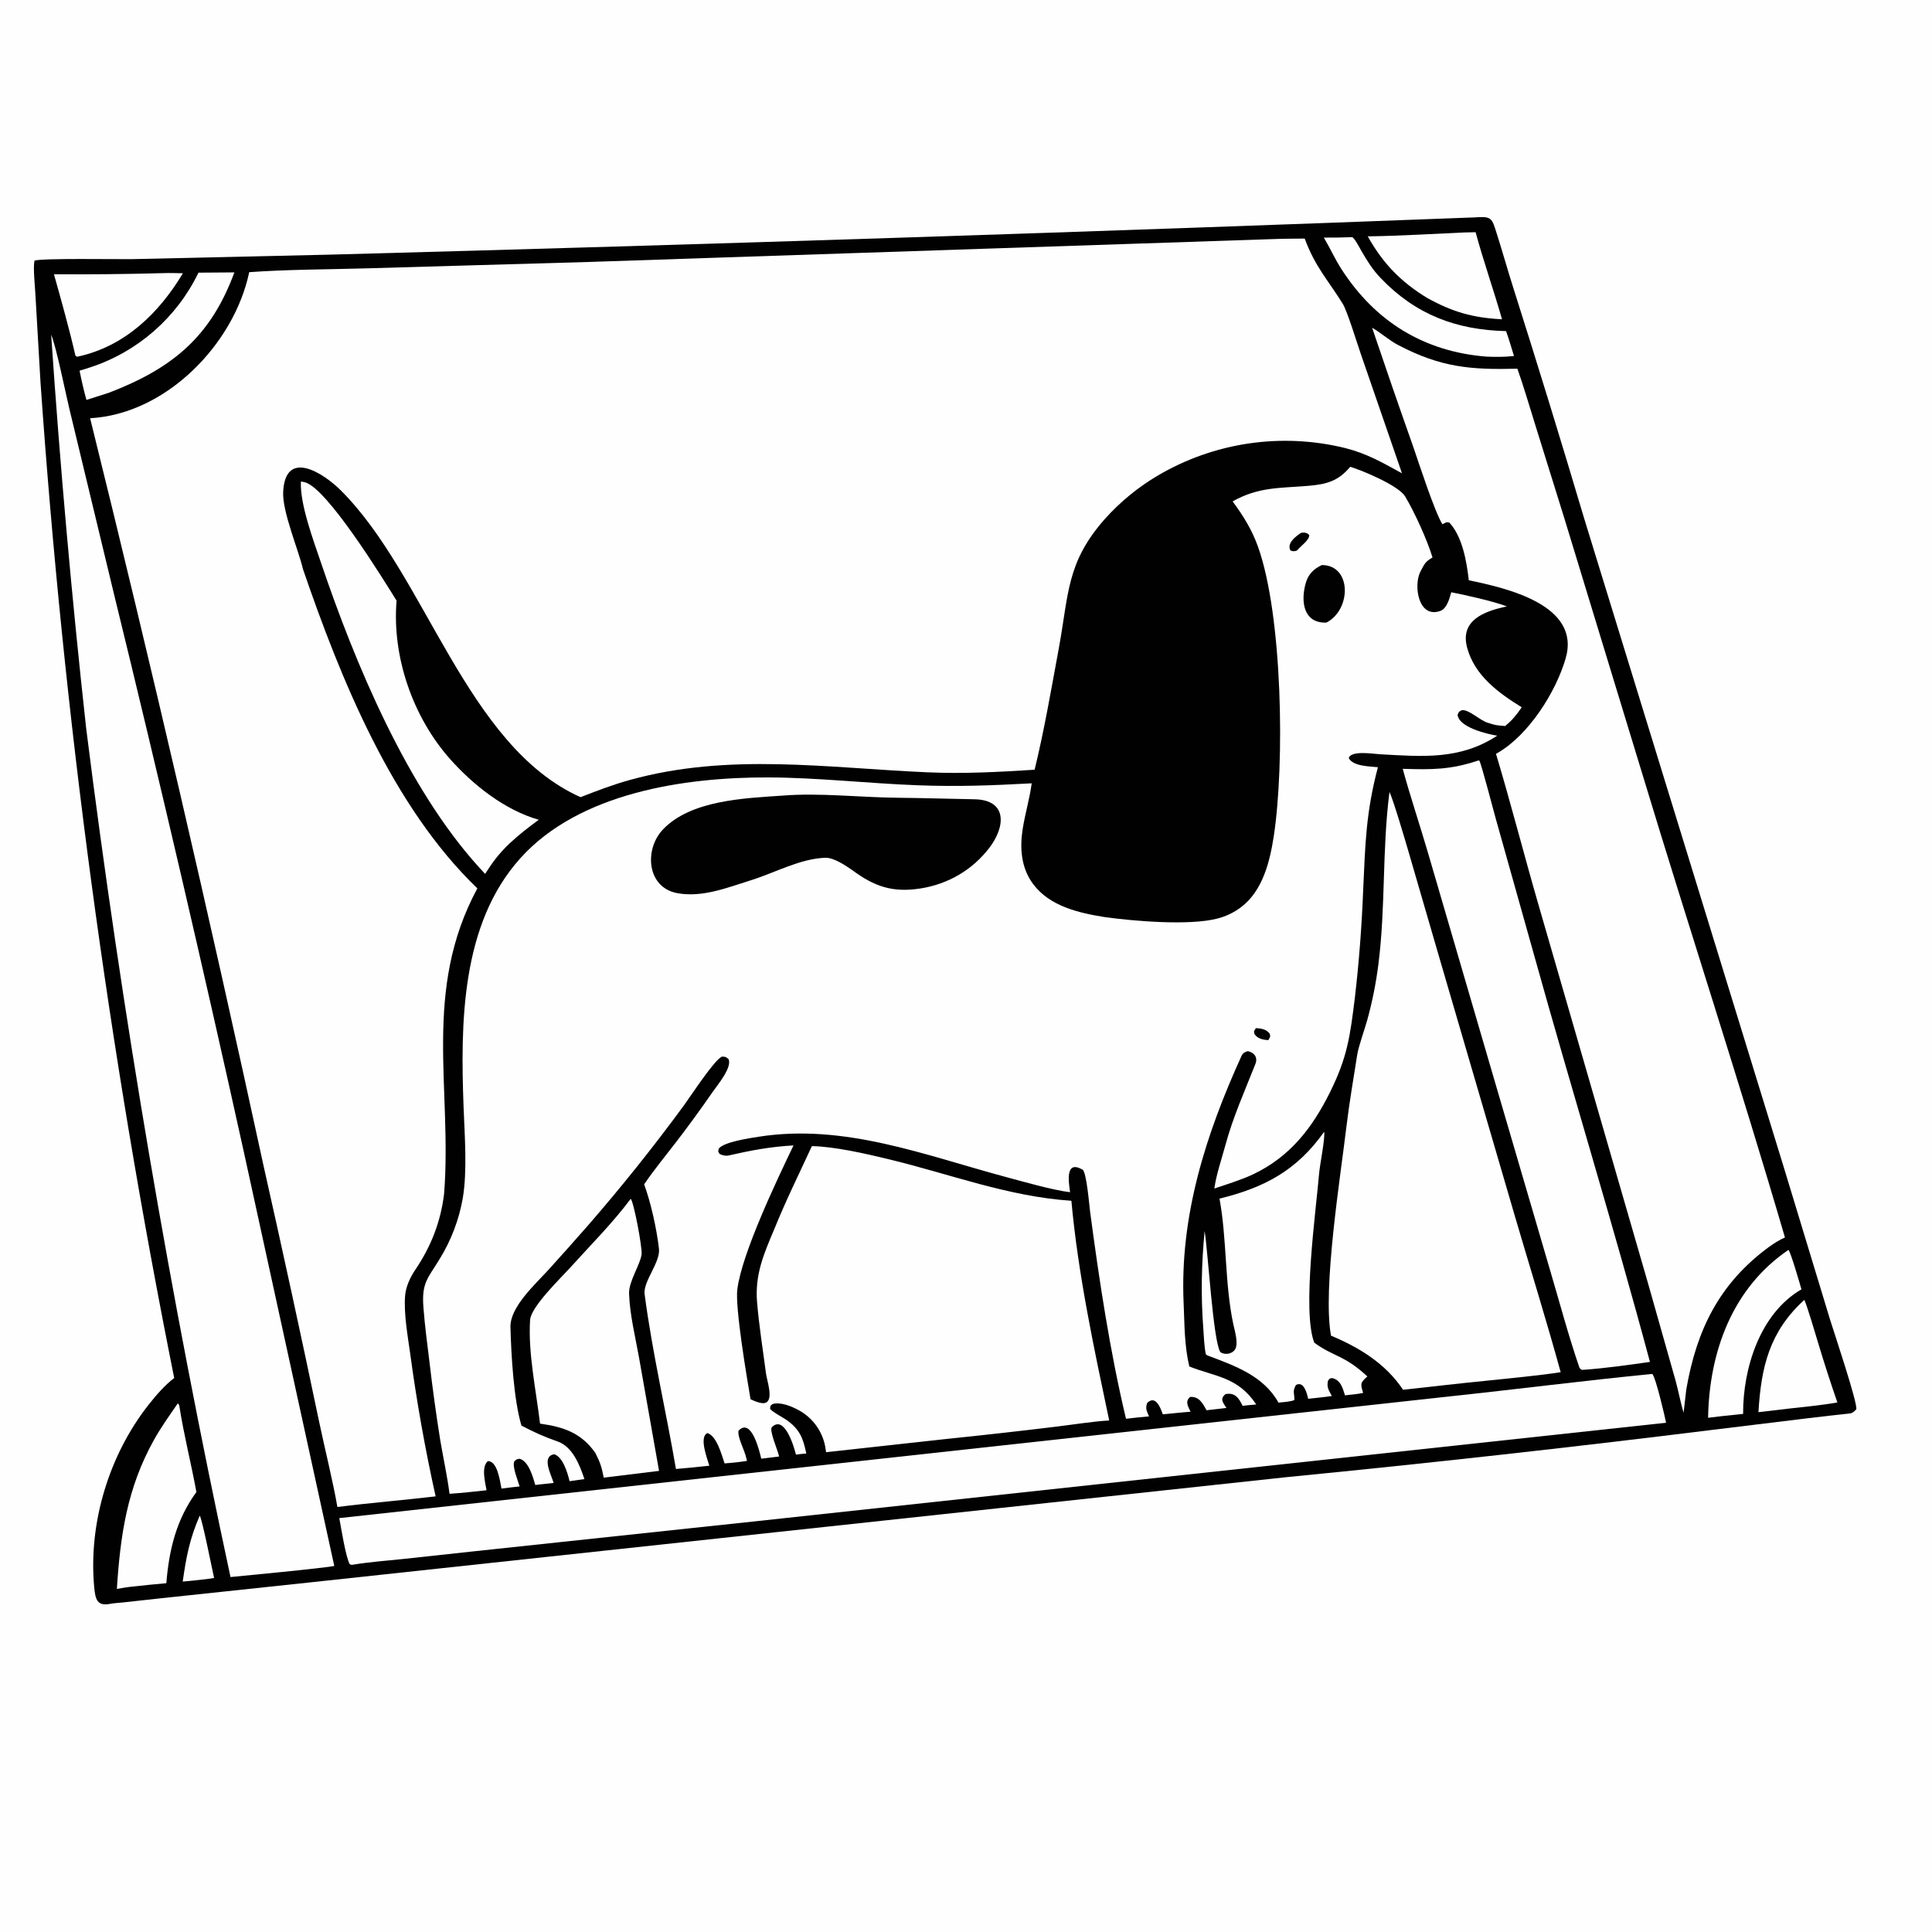 <svg version="1.1" xmlns="http://www.w3.org/2000/svg" style="display: block;" viewBox="0 0 2048 2048" width="1024" height="1024" preserveAspectRatio="none">
<path transform="translate(0,0)" fill="rgb(254,254,254)" d="M 0 0 L 2048 0 L 2048 2048 L 0 2048 L 0 0 z"/>
<path transform="translate(0,0)" fill="rgb(1,1,1)" d="M 1563.26 230.438 C 1581.62 229.138 1581.32 231.014 1586.69 247.857 C 1592.8 267.03 1598.22 286.538 1604.34 305.694 C 1630.04 386.671 1655 467.884 1679.2 549.322 L 1890.82 1237.13 L 1940.1 1399.37 C 1943.11 1409.08 1969.67 1488.43 1967.72 1493.96 C 1965.73 1496.06 1963.84 1498.02 1960.77 1498.35 C 1946.28 1499.91 1931.82 1501.53 1917.35 1503.28 L 1814.13 1515.86 C 1664.06 1534.47 1513.75 1551.15 1363.25 1565.9 L 329.807 1677.29 L 170.902 1694.2 L 130.078 1698.68 C 126.238 1699.11 120.621 1699.37 117.023 1700.1 C 102.83 1702.98 101.033 1695.34 99.826 1682.08 C 93.656 1614.33 115.549 1542.37 157.564 1489.02 C 165.279 1479.23 174.695 1468.32 184.66 1460.76 C 114.912 1112.46 67.581 760.047 42.961 405.687 L 37.49 311.532 C 37.038 302.446 34.978 284.099 36.529 276.268 C 44.742 273.546 124.517 274.93 139.836 274.711 L 350.387 269.916 C 754.747 259.015 1159.04 245.856 1563.26 230.438 z"/>
<path transform="translate(0,0)" fill="rgb(254,254,254)" d="M 1349.5 253.444 C 1360.19 252.98 1372.26 253.041 1383.04 252.887 C 1394.28 283.297 1407.92 296.968 1423.43 322.132 C 1428.22 329.907 1439.05 365.363 1442.84 376.186 L 1486.17 501.717 C 1465.26 490.304 1449.19 480.845 1425.84 474.932 C 1358.03 458.303 1286.4 468.983 1226.39 504.671 C 1205.78 516.96 1187.16 532.301 1171.16 550.17 C 1130.23 596.525 1133.06 629.513 1122.29 687.748 C 1114.45 730.086 1106.98 774.106 1096.73 815.95 C 1058.5 818.374 1021.52 820.361 983.244 818.692 C 876.917 814.058 772.561 797.767 667.873 826.736 C 649.244 831.891 633.456 838.068 615.337 845.033 C 493.762 790.291 451.857 610.097 361.271 519.831 C 342.84 501.466 302.475 475.274 300.177 521.38 C 299.129 542.386 316.32 582.555 321.111 603.148 C 361.194 719.97 415.865 855.144 506.022 941.705 C 447.523 1050.17 479.451 1153.8 470.782 1265.24 C 467.274 1294.83 456.957 1321.31 440.359 1345.78 C 434.753 1354.04 430.062 1364.15 429.376 1374.13 C 428.059 1393.3 432.167 1415.78 434.831 1434.96 C 441.68 1485.74 450.673 1536.2 461.784 1586.22 C 427.042 1590.3 392.519 1593.06 357.645 1597.47 C 353.031 1570.59 344.053 1534.74 338.215 1506.75 C 319.327 1416.39 299.736 1326.17 279.446 1236.11 C 222.041 970.963 160.729 706.673 95.53 443.33 C 175.913 439.024 248.113 364.987 264.176 288.527 C 302.231 285.677 349.076 285.594 387.943 284.479 L 623.869 277.703 L 1349.5 253.444 z"/>
<path transform="translate(0,0)" fill="rgb(254,254,254)" d="M 1431.29 494.82 C 1443.96 498.604 1482.38 514.646 1489.35 526.041 C 1499.04 541.88 1513.02 572.611 1518.52 590.944 C 1511.18 595.378 1510.42 596.794 1505.76 605.765 C 1498.04 620.635 1503.5 656.189 1527 647.528 C 1533.59 645.099 1536.53 634.781 1538.37 627.815 C 1552.16 630.451 1584.62 637.706 1597.37 642.849 L 1596.06 643.123 C 1573.58 647.96 1547.42 657.459 1555.2 686.493 C 1563.13 716.071 1588.34 734.48 1613.14 749.769 C 1607.13 758.231 1603.52 763.031 1595.52 769.615 C 1586.26 768.78 1586.18 769.122 1576.87 766.092 C 1568.14 763.251 1557.07 751.828 1549.49 752.82 C 1545.72 755.155 1547.12 753.624 1545.13 757.585 C 1546.18 770.932 1576.25 778.156 1587.13 779.849 C 1547.51 805.729 1508.06 802.031 1462.86 799.547 C 1455.55 799.145 1432.29 795.2 1429.72 803.571 C 1434.28 812.403 1451.66 812.322 1460.66 813.281 C 1447.94 861.155 1447.26 894.557 1445 943.679 C 1443.54 981.854 1440.6 1019.96 1436.19 1057.9 C 1431.14 1098.2 1428.44 1120.32 1409.97 1157.57 C 1391.23 1195.39 1367.69 1226.1 1328.56 1244.72 C 1316.35 1250.54 1300.35 1255.47 1287.25 1259.9 C 1289.29 1245.02 1295.04 1228.54 1298.97 1213.94 C 1306.93 1184.3 1319.6 1156.21 1330.8 1127.77 C 1333.47 1121.01 1329.76 1115.75 1322.8 1114.28 C 1320.08 1114.81 1317.38 1116.43 1316.19 1119.03 C 1278.22 1202.42 1250.47 1288.89 1254.7 1381.67 C 1255.73 1404.43 1255.36 1425.92 1260.72 1448.52 C 1287.99 1459.43 1312.1 1459.31 1331.68 1488.8 C 1327 1489.12 1321.9 1489.74 1317.19 1490.21 C 1313.31 1482.1 1309.28 1475.86 1299.09 1477.81 C 1292.83 1482.93 1296.4 1486.79 1300.04 1492.5 L 1279.01 1494.93 C 1274.88 1487.67 1271.27 1480.2 1261.67 1480.8 C 1255.86 1485.48 1259.35 1490.82 1262.05 1496.49 C 1252.49 1497.16 1242.27 1498.4 1232.58 1499.22 C 1230.38 1492.85 1225.2 1478.34 1216.1 1487.13 C 1213.92 1493.25 1215.44 1495.27 1218.03 1501.42 C 1209.88 1502.13 1201.74 1502.97 1193.62 1503.96 C 1176.55 1432.57 1165.15 1356.72 1155.49 1283.92 C 1154.68 1277.76 1151.79 1242.34 1147.56 1239.89 C 1128.2 1228.71 1133.26 1254.93 1134.32 1263.81 C 1116.11 1261.61 1085.25 1252.75 1066.77 1247.8 C 980.488 1224.65 895.346 1190.73 804.292 1204.98 C 794.724 1206.48 767.119 1210.51 761.841 1217.66 C 761.257 1221.46 760.926 1219.76 762.596 1223 C 765.327 1224.73 769.322 1225.55 772.431 1224.84 C 796.221 1219.41 816.572 1215.57 841.149 1214.19 C 823.443 1251.12 786.433 1328.53 781.592 1366.72 C 779.128 1386.16 791.708 1460.35 795.61 1483.25 C 799.541 1485.13 807.46 1488.61 811.549 1487.01 C 820.261 1483.59 812.973 1463.51 812.01 1456.12 C 808.715 1430.83 804.68 1405.91 802.538 1380.53 C 800.077 1351.36 809.527 1329.42 820.658 1303.22 C 832.819 1273.08 847.017 1244.42 860.64 1214.93 C 885.16 1215.41 918.102 1223.06 942.088 1228.84 C 1007.1 1244.5 1068.48 1268.39 1135.71 1272.87 C 1142.79 1350.79 1159.71 1429.35 1175.79 1505.77 C 1160.86 1506.44 1133.95 1510.62 1118.22 1512.48 C 1080.16 1517.1 1042.06 1521.37 1003.92 1525.29 L 875.694 1539.4 C 875.223 1536.06 874.728 1532.61 873.843 1529.36 C 869.95 1514.73 860.249 1502.34 846.991 1495.04 C 839.35 1490.81 827.6 1485.85 818.947 1488.33 C 816.036 1490.97 816.919 1489.38 816.306 1493.35 C 818.21 1496.45 830.157 1502.66 833.906 1505.32 C 848.168 1515.45 851.397 1525.05 854.725 1540.77 C 851.178 1540.99 847.27 1541.54 843.715 1541.97 C 841.686 1533.38 831.638 1499.6 818.26 1512.81 C 815.138 1515.9 824.156 1536.78 825.5 1542.44 L 825.856 1543.96 L 806.973 1546.29 C 805.04 1538.32 796.662 1502.26 782.855 1516.61 C 781.601 1523.93 789.195 1536.36 791.474 1546.93 L 791.83 1548.62 C 783.947 1549.84 776.015 1550.72 768.057 1551.25 C 764.981 1542.18 759.871 1522.26 749.895 1519.12 C 740.749 1523.18 749.703 1546.14 751.917 1553.72 C 740.139 1555.03 728.345 1556.19 716.537 1557.19 C 706.162 1496.43 691.329 1433.2 683.318 1371.82 C 681.573 1358.45 700.145 1338.12 698.535 1323.8 C 696.212 1303.13 689.994 1274.98 682.826 1255.42 C 693.371 1239.91 705.749 1224.9 717.195 1210.01 C 730.255 1192.98 742.9 1175.63 755.12 1157.98 C 760.615 1150.04 776.33 1131.55 772.268 1122.63 C 769.217 1120.17 769.389 1120.31 765.439 1120.01 C 757.656 1122.75 732.041 1162.13 725.21 1171.47 C 692.901 1215.53 658.776 1258.23 622.923 1299.46 C 609.248 1315.05 595.453 1330.52 581.54 1345.89 C 567.334 1361.47 540.535 1385.54 541.1 1406.78 C 541.878 1436.03 544.539 1483.68 552.751 1511.2 C 567.047 1518.63 576.191 1522.75 591.345 1528.12 C 606.901 1533.63 614.506 1552.84 619.517 1567.91 L 603.79 1570.13 C 601.61 1561.32 596.924 1544.73 587.561 1541.57 C 573.735 1543.72 584.015 1562.56 586.897 1572.01 C 580.382 1572.82 574.145 1573.23 567.424 1574.16 C 564.918 1565.43 560.48 1549.25 550.987 1546.37 C 547.528 1546.74 547.785 1546.79 545.156 1549.14 C 542.833 1554.76 548.749 1568.47 550.807 1575.68 C 544.509 1576.28 537.904 1577.19 531.599 1577.96 C 529.983 1570.04 527.337 1548.48 517.103 1548.89 C 509.92 1555.07 514.311 1571.24 515.755 1579.74 C 502.534 1581.19 489.797 1582.59 476.526 1583.5 C 474.346 1566 469.671 1544.47 466.674 1526.66 C 462.271 1499.06 458.459 1471.37 455.243 1443.6 C 452.822 1424.31 450.376 1405.49 448.862 1386.11 C 446.783 1359.52 453.567 1355.18 465.892 1334.85 C 478.158 1315.05 486.53 1293.09 490.558 1270.15 C 495.474 1241.29 492.53 1203.4 491.431 1174.02 C 488.108 1085.16 488.399 979.877 551.716 909.607 C 614.206 840.254 725.663 823.807 814.555 824.096 C 866.137 824.263 920.326 830.437 972.365 832.411 C 1015.55 834.049 1050.78 832.653 1093.65 830.352 C 1091.55 846.245 1086.62 862.687 1084.09 878.727 C 1080.89 899.086 1082.39 919.947 1095.09 937.04 C 1112.62 960.638 1143.28 967.681 1170.68 972.102 C 1202.12 976.504 1260.92 981.415 1290.57 973.691 C 1299.5 971.404 1307.89 967.386 1315.27 961.864 C 1338.58 944.507 1346.23 912.998 1350.34 885.78 C 1361.88 809.503 1359.65 652.777 1333.56 579.631 C 1327.04 561.351 1318.03 546.984 1306.63 531.49 C 1334.18 515.958 1356.72 517.558 1386.82 515.01 C 1406.13 513.375 1418.59 510.061 1431.29 494.82 z"/>
<path transform="translate(0,0)" fill="rgb(1,1,1)" d="M 828.914 843.424 C 868.181 840.172 911.375 845.256 951.004 845.642 C 978.111 845.906 1005.71 846.79 1032.82 847.256 C 1068.37 847.866 1065.7 876.642 1048.86 898.548 C 1030.92 922.215 1004.83 937.306 975.566 941.835 C 946.164 946.385 926.881 939.778 903.516 922.436 C 896.26 917.461 884.176 909.195 875.109 909.263 C 848.308 910.086 821.852 925.014 796.387 932.976 C 771.382 940.793 744.793 951.642 718.143 946.815 C 685.515 940.906 682.673 900.316 702.797 879.216 C 732.294 848.286 788.417 846.209 828.914 843.424 z"/>
<path transform="translate(0,0)" fill="rgb(1,1,1)" d="M 1401.25 598.973 C 1433.08 599.088 1432.59 646.435 1405.99 659.994 C 1381.37 660.763 1378.54 637.065 1384.3 617.547 C 1386.93 608.609 1392.88 602.822 1401.25 598.973 z"/>
<path transform="translate(0,0)" fill="rgb(1,1,1)" d="M 1379.4 564.749 C 1383.06 564.349 1385.45 564.547 1387.95 567.315 C 1387.52 573.008 1379.85 577.767 1374.83 583.594 C 1372.42 584.496 1370.33 584.631 1367.99 583.536 C 1363.57 575.847 1373.93 568.198 1379.4 564.749 z"/>
<path transform="translate(0,0)" fill="rgb(1,1,1)" d="M 1331.29 1089.91 C 1336.94 1090.11 1342.67 1091.1 1346.07 1095.93 C 1346.69 1099.85 1346.69 1098.39 1344.49 1102.55 C 1338.64 1102.28 1332.91 1101.05 1329.62 1095.86 C 1329.25 1091.84 1328.92 1093.8 1331.29 1089.91 z"/>
<path transform="translate(0,0)" fill="rgb(254,254,254)" d="M 1454.5 347.463 C 1461.54 351.12 1472.37 360.653 1481.67 365.536 C 1527.51 389.627 1558.97 392.086 1608.5 390.837 C 1615.14 409.561 1621.39 431.097 1627.36 450.153 L 1658.42 549.908 L 1741.75 823.111 C 1791.07 986.029 1844.38 1148.46 1892.12 1311.77 C 1887.21 1313.78 1879.8 1318.43 1875.47 1321.6 C 1822.23 1360.55 1798.36 1410.12 1787.5 1473.06 L 1784.67 1497.65 C 1781.76 1487.9 1779.07 1474 1776.09 1463.19 L 1746.5 1358.71 L 1630.71 958.605 C 1615.37 905.558 1601.65 851.896 1585.82 799.104 C 1586.57 798.679 1587.32 798.249 1588.06 797.813 C 1620.79 778.593 1649.34 733.558 1659.68 697.841 C 1676.14 640.94 1595.99 623.202 1556.99 615.121 C 1554.77 595.609 1550.31 568.915 1536.38 553.99 C 1532.64 553.139 1533.4 553.677 1528.99 555.71 C 1520.65 542.221 1503.76 490.1 1498.1 473.586 C 1483.25 431.655 1468.72 389.613 1454.5 347.463 z"/>
<path transform="translate(0,0)" fill="rgb(254,254,254)" d="M 54.231 354.795 C 59.413 366.583 69.608 417.087 73.35 432.601 L 121.064 630.671 C 169.199 827.309 215.086 1024.49 258.716 1222.18 L 354.356 1659.99 C 350.82 1660.68 346.394 1661.14 342.753 1661.63 C 310.367 1665.49 276.865 1668.46 244.344 1671.74 C 180.352 1374.22 129.306 1074.07 91.352 772.127 C 76.051 633.292 63.675 494.151 54.231 354.795 z"/>
<path transform="translate(0,0)" fill="rgb(254,254,254)" d="M 1472.9 839.523 C 1476.71 847.051 1490.03 892.3 1492.79 901.787 L 1527.03 1019.52 L 1606.42 1291.13 C 1622.16 1344.73 1639.67 1400.97 1654.38 1454.57 C 1631.02 1458.25 1602.73 1460.71 1578.87 1463.3 C 1548.44 1466.27 1517.7 1469.88 1487.28 1473.21 C 1468.93 1445.57 1441.1 1428.5 1410.91 1415.85 C 1401.82 1365.96 1421.09 1246.64 1427.36 1193.55 C 1430.06 1170.71 1435.06 1141.17 1438.77 1117.7 C 1440.03 1109.7 1446.58 1091.03 1449.27 1081.54 C 1454.64 1062.12 1458.61 1042.35 1461.13 1022.36 C 1468.97 961.028 1464.94 901.896 1472.9 839.523 z"/>
<path transform="translate(0,0)" fill="rgb(254,254,254)" d="M 1751.04 1456.47 L 1751.66 1456.64 C 1755.18 1460.42 1764.69 1500.94 1766.12 1508.17 L 801.738 1612.53 L 502.047 1644.49 L 426.486 1652.68 C 409.672 1654.41 390.785 1655.86 374.249 1658.63 C 372.151 1658.92 372.972 1658.89 370.801 1658.2 C 366.632 1651.35 361.51 1619.17 359.661 1609.26 L 1536 1480.3 C 1607.13 1472.78 1680.11 1463.4 1751.04 1456.47 z"/>
<path transform="translate(0,0)" fill="rgb(254,254,254)" d="M 1567.26 806.092 L 1568.32 806.465 C 1570.53 810.957 1583.16 859.079 1585.59 867.896 L 1625.93 1011.47 C 1666.01 1155.52 1710.41 1299.54 1749.01 1443.68 C 1726.45 1446.92 1701.68 1450.4 1678.78 1452.03 C 1675.69 1452.26 1675.98 1451.72 1674.28 1449.8 C 1662.82 1416.67 1653.02 1379.77 1642.95 1345.8 L 1583.89 1144.14 L 1513.57 903.474 C 1505.09 874.486 1494.73 843.627 1486.95 814.97 C 1517.65 815.941 1537.71 816.044 1567.26 806.092 z"/>
<path transform="translate(0,0)" fill="rgb(254,254,254)" d="M 668.579 1270.77 C 671.884 1274.13 680.939 1322.54 680.129 1329.5 C 678.885 1340.19 666.405 1358.39 666.836 1371.11 C 667.601 1393.66 673.382 1416.68 677.375 1438.98 L 698.619 1559.2 L 639.977 1566.36 C 637.702 1554.84 636.328 1550.52 631.038 1540.07 C 615.966 1518.75 597.301 1512.6 572.463 1509.1 C 568.31 1474.08 559.677 1434.35 561.916 1399.2 C 562.811 1385.16 595.001 1354.21 605.028 1343.1 C 626.189 1319.66 649.65 1296.2 668.579 1270.77 z"/>
<path transform="translate(0,0)" fill="rgb(254,254,254)" d="M 1403.63 1199.78 C 1404.96 1205.57 1399.04 1235.21 1398.38 1243.2 C 1395.18 1282.01 1380.02 1389.95 1393.21 1423.34 C 1414.51 1438.78 1424.46 1435.95 1449.47 1459.08 C 1441.58 1465.99 1442.18 1467.1 1444.97 1476.58 C 1438.65 1477.84 1432.14 1478.41 1425.73 1479.12 C 1423.23 1471.13 1421.2 1462.86 1412.04 1460.79 C 1408.54 1461.68 1410 1460.78 1407.67 1463.83 C 1406.27 1470.83 1408.47 1473.46 1411.79 1479.81 C 1404.17 1481.05 1394.54 1481.88 1386.73 1482.77 C 1385.47 1477.17 1382.17 1463.5 1373.72 1468.2 C 1369.75 1475.12 1372.32 1477.34 1372.11 1484.05 C 1368.4 1485.9 1359.78 1486.36 1355.26 1486.85 C 1339.57 1458.54 1309.1 1447.8 1280.35 1436.98 C 1279.97 1436.91 1278.78 1436.1 1278.39 1435.86 C 1276.56 1429.37 1276.06 1415.14 1275.53 1408.01 C 1272.87 1372.78 1273.61 1340.05 1276.96 1304.85 C 1280.72 1329 1285.94 1420.64 1293.55 1433.28 C 1298.53 1436.68 1305.99 1435.33 1309.18 1430.5 C 1313.11 1424.54 1308.87 1410.72 1307.44 1404.07 C 1298.08 1360.36 1300.77 1314.52 1292.72 1270.59 C 1340.18 1258.97 1374.67 1240.76 1403.63 1199.78 z"/>
<path transform="translate(0,0)" fill="rgb(254,254,254)" d="M 318.959 510.434 C 320.316 510.634 321.668 510.817 323.002 511.148 C 346.59 517.002 406.091 613.702 420.378 636.711 C 415.427 696.254 437.653 760.307 477.288 804.843 C 501.686 832.257 535.319 858.835 571.101 868.99 C 559.321 877.672 549.958 884.871 539.325 894.838 C 528.023 906.018 522.797 913.071 514.24 926.365 C 512.06 924.043 509.9 921.701 507.76 919.342 C 431.568 835.431 376.353 703.133 340.261 596.505 C 332.306 573.003 317.774 534.271 318.959 510.434 z"/>
<path transform="translate(0,0)" fill="rgb(254,254,254)" d="M 188.479 1487.63 C 189.283 1488.37 189.949 1489.34 190.122 1490.45 C 194.861 1521.07 202.652 1551.24 208.196 1581.62 C 186.817 1610.88 179.225 1642.84 176.307 1678.27 C 164.602 1679.28 152.911 1680.45 141.238 1681.79 C 135.254 1682.29 129.79 1683.3 123.883 1684.32 C 127.586 1627.26 134.677 1577.61 163.102 1526.53 C 170.622 1513.02 179.708 1500.38 188.479 1487.63 z"/>
<path transform="translate(0,0)" fill="rgb(254,254,254)" d="M 1551.7 246.446 L 1564.21 246.146 C 1572.13 275.611 1583.61 308.248 1592.2 338.462 C 1561.16 336.869 1540 330.764 1513.07 315.969 C 1485.01 298.898 1465.97 279.284 1449.86 250.54 C 1482.46 250.15 1518.89 247.889 1551.7 246.446 z"/>
<path transform="translate(0,0)" fill="rgb(254,254,254)" d="M 173.123 289.528 C 179.73 289.256 187.224 289.546 193.905 289.663 C 168.492 331.999 132.335 367.218 82.355 378.046 C 81.088 378.32 80.975 377.669 79.897 376.781 C 74.079 351.005 64.37 316.173 57.191 290.723 C 95.839 290.992 134.489 290.593 173.123 289.528 z"/>
<path transform="translate(0,0)" fill="rgb(254,254,254)" d="M 1895.82 1324.96 C 1898.37 1327.49 1907.97 1361.2 1909.62 1366.75 C 1865.59 1392.25 1847.49 1450.75 1847.78 1498.78 L 1824.76 1501.21 L 1810.66 1502.91 C 1811.82 1433.35 1836.17 1365.43 1895.82 1324.96 z"/>
<path transform="translate(0,0)" fill="rgb(254,254,254)" d="M 210.375 289.035 L 248.452 288.755 C 223.233 357.22 182.714 390.425 115.578 416.282 L 91.631 423.938 C 88.803 413.694 86.378 403.343 84.362 392.908 C 88.208 391.823 92.023 390.638 95.806 389.352 C 146.039 372.868 187.401 336.651 210.375 289.035 z"/>
<path transform="translate(0,0)" fill="rgb(254,254,254)" d="M 1431.97 251.449 L 1433.43 251.342 C 1436.28 252.908 1441.25 262.748 1443.24 266.167 C 1449.54 276.97 1454.96 285.814 1463.73 294.95 C 1500.71 333.506 1543.59 349.745 1596.47 350.993 C 1599.35 358.782 1602.35 369.269 1604.89 377.373 C 1595.45 378.481 1585.24 378.427 1575.76 378.032 C 1509.98 372.889 1458.1 341.21 1422.19 285.593 C 1414.95 274.379 1410.4 263.847 1403.88 252.851 L 1403.29 251.867 C 1412.85 251.94 1422.41 251.801 1431.97 251.449 z"/>
<path transform="translate(0,0)" fill="rgb(254,254,254)" d="M 1912.61 1377.94 C 1915.2 1382.59 1924.74 1415.13 1927 1422.55 C 1933.45 1444.06 1940.35 1465.44 1947.7 1486.66 C 1931.75 1489.51 1912.88 1491.33 1896.76 1493.12 L 1864.03 1496.94 C 1866.88 1448.95 1875.61 1411.83 1912.61 1377.94 z"/>
<path transform="translate(0,0)" fill="rgb(254,254,254)" d="M 211.695 1606.69 C 214.084 1609.01 225.145 1664.91 226.957 1672.71 C 221.942 1673.7 214.764 1674.36 209.5 1674.98 L 193.693 1676.55 C 197.424 1650.27 200.996 1631.35 211.695 1606.69 z"/>
</svg>